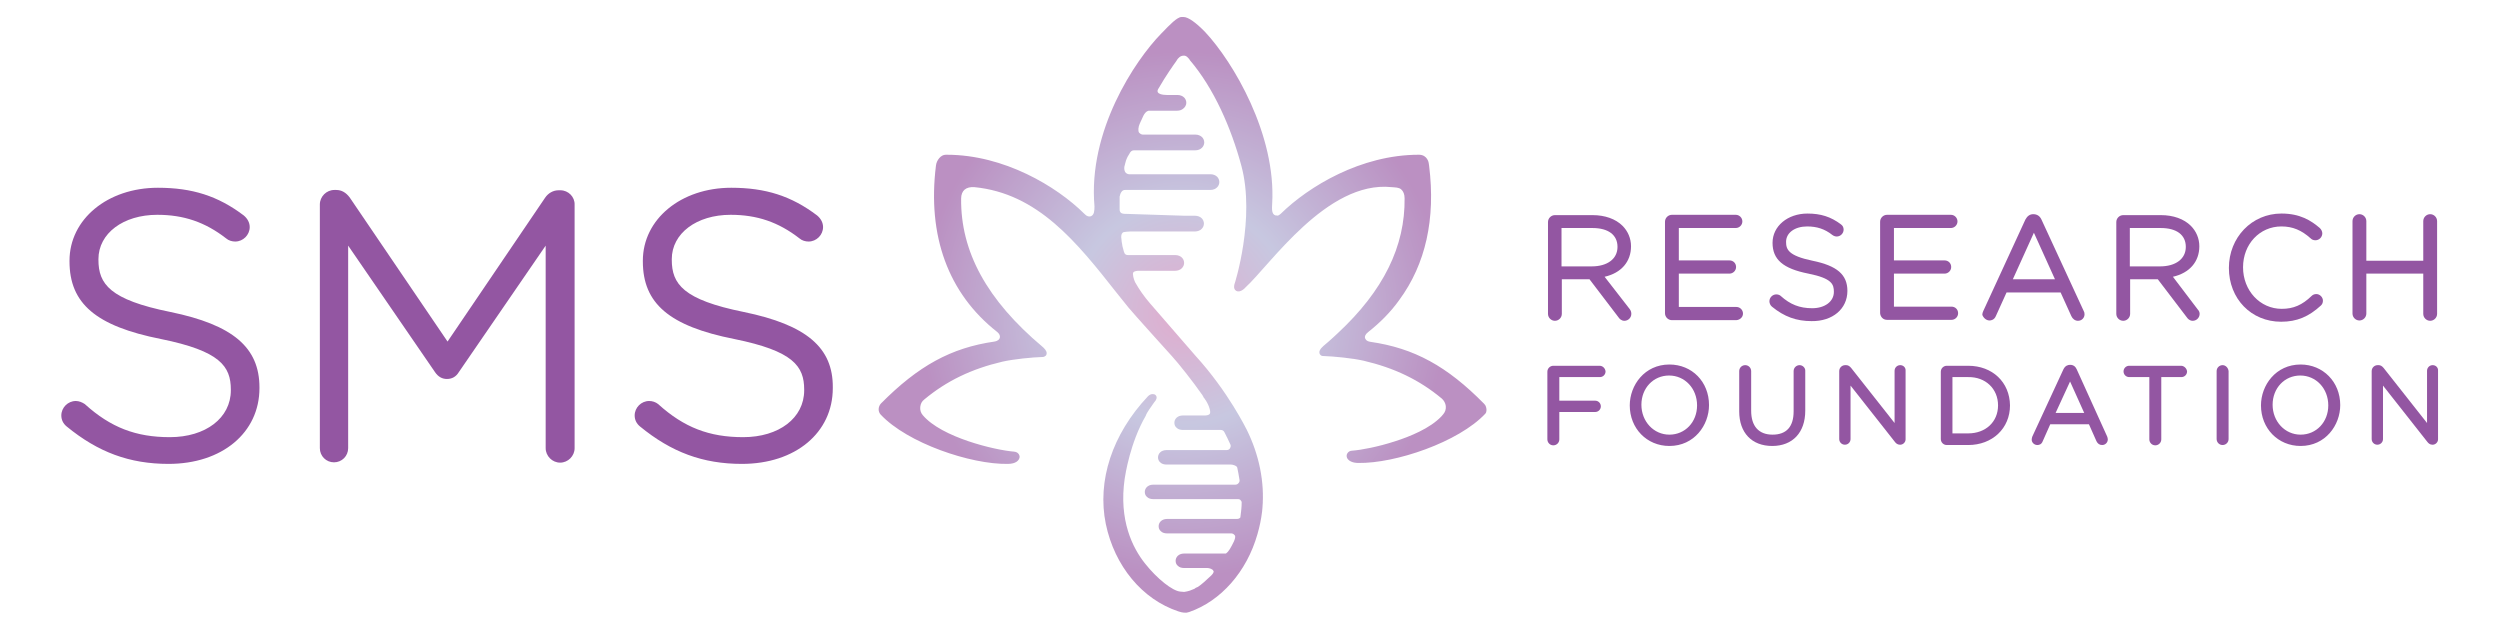 <?xml version="1.0" encoding="UTF-8"?>
<!-- Generator: Adobe Illustrator 28.3.0, SVG Export Plug-In . SVG Version: 6.00 Build 0)  -->
<svg xmlns="http://www.w3.org/2000/svg" xmlns:xlink="http://www.w3.org/1999/xlink" version="1.1" id="Layer_1" x="0px" y="0px" viewBox="0 0 794.9 199.8" style="enable-background:new 0 0 794.9 199.8;" xml:space="preserve">
<style type="text/css">
	.st0{fill:#C27BA7;}
	.st1{fill:#9356A2;}
	.st2{opacity:0.92;fill:url(#SVGID_1_);}
</style>
<path class="st0" d="M-1767.5-661.6L-1767.5-661.6L-1767.5-661.6C-1767.5-661.6-1767.5-661.6-1767.5-661.6z"></path>
<g>
	<g>
		<path class="st1" d="M54.2,99.2c-19.3-3.9-22.9-8.9-22.9-16.6v-0.2c0-8.2,7.9-14.1,18.7-14.1c8.4,0,15.2,2.3,21.9,7.5    c0.8,0.7,1.9,1,2.9,1c2.5,0,4.6-2.1,4.6-4.6c0-1.4-0.7-2.7-1.9-3.7c-8.2-6.2-16.4-8.8-27.3-8.8c-16,0-28.1,10-28.1,23.2v0.2    c0,13.4,8.4,20.6,29.1,24.7c18.7,3.8,22.2,8.6,22.2,16.1v0.2c0,8.8-8,14.9-19.4,14.9c-10.8,0-18.8-3.1-26.9-10.4l-0.1-0.1    c-0.9-0.6-1.9-1-2.9-1c-2.5,0-4.6,2.1-4.6,4.6c0,1.4,0.6,2.6,1.7,3.5c10,8.2,20,11.9,32.4,11.9c17,0,28.9-9.9,28.9-24.1v-0.2    C82.5,110.5,74.1,103.3,54.2,99.2z"></path>
		<path class="st1" d="M178.2,60.5h-0.6c-1.7,0-3.3,0.9-4.3,2.4l-31,45.7l-31.1-45.8c-1.2-1.6-2.6-2.4-4.3-2.4h-0.6    c-2.5,0-4.6,2.1-4.6,4.6v77.5c0,2.5,2,4.5,4.5,4.5c2.5,0,4.5-2,4.5-4.5V78.1l27.6,40.2c1,1.5,2.3,2.2,3.8,2.2    c1.6,0,2.9-0.7,3.8-2.2l27.6-40.2v64.4c0,2.5,2.1,4.6,4.6,4.6c2.5,0,4.6-2.1,4.6-4.6V65.1C182.8,62.6,180.7,60.5,178.2,60.5z"></path>
		<path class="st1" d="M236.5,99.2c-19.3-3.9-22.9-8.9-22.9-16.6v-0.2c0-8.2,7.9-14.1,18.7-14.1c8.4,0,15.2,2.3,21.9,7.5    c0.8,0.7,1.9,1,2.9,1c2.5,0,4.6-2.1,4.6-4.6c0-1.4-0.7-2.7-1.9-3.7c-8.2-6.2-16.4-8.8-27.3-8.8c-16,0-28.1,10-28.1,23.2v0.2    c0,13.4,8.4,20.6,29.1,24.7c18.7,3.8,22.2,8.6,22.2,16.1v0.2c0,8.8-8,14.9-19.4,14.9c-10.8,0-18.8-3.1-26.9-10.4l-0.1-0.1    c-0.9-0.7-1.9-1-2.9-1c-2.5,0-4.6,2.1-4.6,4.6c0,1.4,0.6,2.6,1.7,3.5c10,8.2,20,11.9,32.4,11.9c17,0,28.9-9.9,28.9-24.1v-0.2    C264.9,110.5,256.4,103.3,236.5,99.2z"></path>
	</g>
	<g>
		<path class="st1" d="M518.2,98.3L510.2,88c5.3-1.2,8.4-4.8,8.4-9.7c0-2.5-1-4.8-2.7-6.5c-2.2-2.2-5.6-3.4-9.5-3.4h-12    c-1.2,0-2.2,1-2.2,2.2v29.2c0,1.2,1,2.2,2.2,2.2s2.2-1,2.2-2.2v-11h8.8l9.3,12.2c0.2,0.3,0.8,1,1.8,1c1.2,0,2.2-1,2.2-2.2    C518.7,99.2,518.5,98.7,518.2,98.3z M496.6,72.5h9.7c5.1,0,8,2.2,8,6c0,3.8-3.2,6.2-8.2,6.2h-9.6V72.5z"></path>
		<path class="st1" d="M554.2,99.7c0-1.1-0.9-2.1-2.1-2.1h-18.3V87h16.1c1.1,0,2.1-0.9,2.1-2.1s-0.9-2.1-2.1-2.1h-16.1V72.5h18.1    c1.1,0,2.1-0.9,2.1-2.1c0-1.1-0.9-2.1-2.1-2.1h-20.3c-1.2,0-2.2,1-2.2,2.2v29.1c0,1.2,1,2.2,2.2,2.2h20.5    C553.3,101.7,554.2,100.8,554.2,99.7z"></path>
		<path class="st1" d="M587.4,92.5c0-5.2-3.3-8-11.1-9.6c-7.7-1.6-8.4-3.6-8.4-6c0-2.9,2.8-4.9,6.7-4.9c3.1,0,5.6,0.8,8,2.7    c0.4,0.3,0.9,0.5,1.4,0.5c1.2,0,2.2-1,2.2-2.2c0-0.7-0.3-1.3-0.9-1.7c-3.2-2.4-6.4-3.4-10.6-3.4c-6.3,0-11.1,4-11.1,9.3    c0,5.3,3.3,8.2,11.4,9.8c7.5,1.5,8.1,3.4,8.1,5.8c0,3.1-2.9,5.2-6.9,5.2c-4,0-7-1.2-10-3.9c-0.2-0.2-0.7-0.5-1.4-0.5    c-1.2,0-2.2,1-2.2,2.2c0,0.6,0.3,1.3,0.8,1.7c3.9,3.2,7.8,4.6,12.6,4.6C582.7,102.2,587.4,98.2,587.4,92.5z"></path>
		<path class="st1" d="M600,101.7h20.5c1.1,0,2.1-0.9,2.1-2.1s-0.9-2.1-2.1-2.1h-18.3V87h16.1c1.1,0,2.1-0.9,2.1-2.1    s-0.9-2.1-2.1-2.1h-16.1V72.5h18.1c1.1,0,2.1-0.9,2.1-2.1c0-1.1-0.9-2.1-2.1-2.1H600c-1.2,0-2.2,1-2.2,2.2v29.1    C597.9,100.8,598.8,101.7,600,101.7z"></path>
		<path class="st1" d="M632.6,101.9c0.5,0,1.5-0.2,2-1.4l3.4-7.5h17.2l3.4,7.5c0.4,0.9,1.2,1.5,2.1,1.5c1.2,0,2.1-0.9,2.1-2.1    c0-0.4-0.1-0.8-0.3-1.1l-13.4-29c-0.5-1.1-1.4-1.7-2.6-1.7c-1.1,0-1.9,0.6-2.5,1.7l-13.4,29.1c-0.2,0.4-0.3,0.8-0.3,1.2    C630.6,101,631.5,101.9,632.6,101.9z M640,88.8l6.7-14.8l6.7,14.8H640z"></path>
		<path class="st1" d="M690.9,88c5.3-1.2,8.4-4.8,8.4-9.7c0-2.5-1-4.8-2.7-6.5c-2.2-2.2-5.6-3.4-9.5-3.4h-12c-1.2,0-2.2,1-2.2,2.2    v29.2c0,1.2,1,2.2,2.2,2.2c1.2,0,2.2-1,2.2-2.2v-11h8.8l9.3,12.2c0.2,0.3,0.8,1,1.8,1c1.2,0,2.2-1,2.2-2.2c0-0.5-0.2-1-0.6-1.4    L690.9,88z M677.3,72.5h9.7c5.1,0,8,2.2,8,6c0,3.8-3.2,6.2-8.2,6.2h-9.6V72.5z"></path>
		<path class="st1" d="M738,97.1c0.4-0.4,0.6-0.9,0.6-1.5c0-1.1-1-2.1-2.1-2.1c-0.6,0-1.1,0.2-1.5,0.6c-3,2.9-5.8,4.1-9.5,4.1    c-6.9,0-12.3-5.8-12.3-13.2c0-7.4,5.3-13,12.2-13c3.6,0,6.4,1.2,9.3,3.8c0.4,0.4,0.9,0.6,1.5,0.6c1.2,0,2.2-1,2.2-2.2    c0-0.6-0.3-1.2-0.8-1.7c-2.8-2.4-6.3-4.6-12.2-4.6c-9.4,0-16.7,7.6-16.7,17.3c0,9.8,7.1,17.1,16.6,17.1    C730.3,102.3,734.1,100.7,738,97.1z"></path>
		<path class="st1" d="M770.5,99.8c0,1.2,1,2.2,2.2,2.2s2.2-1,2.2-2.2V70.3c0-1.2-1-2.2-2.2-2.2s-2.2,1-2.2,2.2v12.6h-18.1V70.3    c0-1.2-1-2.2-2.2-2.2c-1.2,0-2.2,1-2.2,2.2v29.4c0,1.2,1,2.2,2.2,2.2c1.2,0,2.2-1,2.2-2.2V87h18.1V99.8z"></path>
		<path class="st1" d="M508.6,116.3h-14.7c-1,0-1.9,0.8-1.9,1.9v21.5c0,1,0.8,1.9,1.9,1.9c1,0,1.9-0.8,1.9-1.9v-8.7h11.4    c1,0,1.8-0.8,1.8-1.8c0-1-0.8-1.8-1.8-1.8h-11.4v-7.5h12.9c1,0,1.8-0.8,1.8-1.8C510.4,117.1,509.6,116.3,508.6,116.3z"></path>
		<path class="st1" d="M530.8,115.9c-7.9,0-12.6,6.6-12.6,13c0,7.3,5.4,12.9,12.6,12.9c7.9,0,12.6-6.6,12.6-13    C543.4,121.4,538,115.9,530.8,115.9z M539.6,128.9c0,5.3-3.8,9.3-8.8,9.3c-5,0-8.9-4.2-8.9-9.5c0-5.3,3.8-9.3,8.8-9.3    C535.7,119.4,539.6,123.5,539.6,128.9z"></path>
		<path class="st1" d="M572.2,116.1c-1,0-1.9,0.8-1.9,1.9v12.8c0,4.9-2.3,7.4-6.7,7.4c-4.4,0-6.8-2.7-6.8-7.6V118    c0-1-0.8-1.9-1.9-1.9c-1,0-1.9,0.8-1.9,1.9v12.8c0,6.8,4,11,10.5,11c6.5,0,10.5-4.3,10.5-11.2V118    C574.1,117,573.2,116.1,572.2,116.1z"></path>
		<path class="st1" d="M604.2,116.1c-1,0-1.8,0.8-1.8,1.8v16.6L588.6,117c-0.5-0.6-1-0.9-1.6-0.9h-0.3c-1,0-1.9,0.8-1.9,1.9v21.6    c0,1,0.8,1.8,1.8,1.8s1.8-0.8,1.8-1.8v-17l14.1,17.9c0.3,0.4,0.8,0.9,1.6,0.9h0.1c0.9,0,1.7-0.8,1.7-1.7v-21.8    C606,116.9,605.2,116.1,604.2,116.1z"></path>
		<path class="st1" d="M625.8,116.3H619c-1,0-1.9,0.8-1.9,1.9v21.4c0,1,0.8,1.9,1.9,1.9h6.8c7.7,0,13.3-5.3,13.3-12.6    C639,121.5,633.5,116.3,625.8,116.3z M635.3,128.9c0,5.2-3.9,8.9-9.5,8.9h-5v-17.9h5C631.3,119.8,635.3,123.6,635.3,128.9z"></path>
		<path class="st1" d="M660.3,117.4c-0.4-0.9-1.1-1.4-2.1-1.4c-0.6,0-1.5,0.2-2.1,1.4l-9.9,21.4c-0.1,0.3-0.2,0.6-0.2,1    c0,0.9,0.8,1.7,1.8,1.7c0.4,0,1.3-0.1,1.7-1.2l2.4-5.4h12.3l2.4,5.4c0.4,0.8,1,1.2,1.8,1.2c1,0,1.8-0.8,1.8-1.8    c0-0.3-0.1-0.6-0.2-0.9L660.3,117.4z M662.7,131.3h-9.1l4.6-10L662.7,131.3z"></path>
		<path class="st1" d="M693.5,116.3H677c-1,0-1.8,0.8-1.8,1.8c0,1,0.8,1.8,1.8,1.8h6.4v19.8c0,1,0.8,1.9,1.9,1.9    c1,0,1.9-0.8,1.9-1.9v-19.8h6.4c1,0,1.8-0.8,1.8-1.8C695.3,117.1,694.4,116.3,693.5,116.3z"></path>
		<path class="st1" d="M706.7,116.1c-1,0-1.9,0.8-1.9,1.9v21.6c0,1,0.8,1.9,1.9,1.9c1,0,1.9-0.8,1.9-1.9V118    C708.5,117,707.7,116.1,706.7,116.1z"></path>
		<path class="st1" d="M731.5,115.9c-7.9,0-12.6,6.6-12.6,13c0,7.3,5.4,12.9,12.6,12.9c7.9,0,12.6-6.6,12.6-13    C744.1,121.4,738.6,115.9,731.5,115.9z M740.3,128.9c0,5.3-3.8,9.3-8.8,9.3c-5,0-8.9-4.2-8.9-9.5c0-5.3,3.8-9.3,8.8-9.3    C736.4,119.4,740.3,123.5,740.3,128.9z"></path>
		<path class="st1" d="M773.5,116.1c-1,0-1.8,0.8-1.8,1.8v16.6L757.9,117c-0.5-0.6-1-0.9-1.6-0.9H756c-1,0-1.9,0.8-1.9,1.9v21.6    c0,1,0.8,1.8,1.8,1.8s1.8-0.8,1.8-1.8v-17l14.1,17.9c0.3,0.4,0.8,0.9,1.6,0.9h0.1c0.9,0,1.7-0.8,1.7-1.7v-21.8    C775.3,116.9,774.5,116.1,773.5,116.1z"></path>
	</g>
	<radialGradient id="SVGID_1_" cx="376.14" cy="99.919" r="95.56" gradientUnits="userSpaceOnUse">
		<stop offset="0" style="stop-color:#DEA5CA"></stop>
		<stop offset="0.368" style="stop-color:#C3C3DE"></stop>
		<stop offset="0.873" style="stop-color:#B587BD"></stop>
	</radialGradient>
	<path class="st2" d="M472.5,129.4L472.5,129.4c-0.1-0.4-0.3-0.7-0.6-1c-11.8-12-22.3-17.7-36.1-19.7c-1.5-0.2-1.7-1-1.8-1.3   c-0.1-0.4,0.1-1.1,1-1.8c3.8-3,7.2-6.4,9.9-10.2c8.4-11.4,11.6-25.8,9.5-42.7c0-0.2-0.1-0.4-0.1-0.7c0-0.2-0.4-2.7-3-2.8l-0.2,0   c-18.4,0-35,10.1-43.8,18.7c-0.6,0.5-0.9,0.8-1.5,0.6l-0.2,0c-1.3-0.3-1.2-2.1-1.1-3.7c1.3-22-12.4-45.1-21.3-54.6   c-2.9-3-5.4-4.8-6.9-4.8h-0.6c-1.4,0-3.8,2.5-6.1,4.9l-0.4,0.4c-8.3,8.5-23.3,30.9-21.2,54.9c0,1.5-0.1,2.6-1,3.1   c-0.7,0.3-1.5,0.1-2.3-0.8c-8.7-8.6-25.4-18.7-43.7-18.7l-0.3,0c-1.6,0-2.9,1.8-3.1,3.4c-2.8,22.4,3.9,40.7,19.4,52.9   c1,0.8,1,1.5,0.9,1.9c-0.1,0.4-0.5,1-1.7,1.2c-13.8,2-24.2,7.7-36.1,19.7c-0.9,1-1,2.5-0.1,3.5c8.5,9.1,28.7,15.9,40.4,15.7   c2.6,0,3.7-1.1,3.8-2.2c0-0.7-0.5-1.6-1.8-1.7c-6.1-0.5-23-4.5-29-11.6c-0.6-0.7-0.9-1.6-0.8-2.6c0.1-1,0.5-1.8,1.3-2.4   c7.1-5.9,15-9.7,24.8-12c3.5-0.8,9.5-1.4,12.9-1.5c0.3,0,0.7-0.2,0.9-0.4c0.2-0.2,0.3-0.5,0.3-0.8c0-0.8-0.8-1.6-1.4-2.1   c-17.6-14.8-26-30.2-25.8-47.1c0-1.2,0.4-2.2,1.1-2.8c0.7-0.6,1.8-0.9,3.1-0.8c20.2,2,32.5,17.4,45.4,33.8c1.3,1.6,2.5,3.1,3.7,4.6   c1.3,1.6,13.4,15,13.5,15.1c0,0,0.1,0.1,0.1,0.1c2.3,2.5,7,8.5,9.5,12.1c0.1,0.1,0.2,0.3,0.3,0.4c0.1,0.2,0.2,0.4,0.3,0.5   c0,0,0,0,0,0.1c0,0,0,0,0,0c0.1,0.1,0.1,0.2,0.2,0.3c0,0,0,0,0.1,0.1c0.1,0.1,0.1,0.2,0.2,0.3c0,0,0,0,0,0c0,0,0,0,0,0   c1,1.3,2,3.8,1.6,4.6c-0.3,0.6-1.4,0.6-1.7,0.6h-0.5l0,0c-0.5,0-1.2,0-2,0h-4.4c-1.8,0-2.7,1.2-2.7,2.3c0,0.6,0.2,1.2,0.7,1.6   c0.5,0.5,1.2,0.7,2,0.7l12.1,0c0.5,0,0.9,0.3,1.1,0.7c0.7,1.3,1.3,2.6,1.9,3.9c0.2,0.4,0.1,0.8-0.1,1.2c-0.2,0.4-0.6,0.6-1.1,0.6   h-0.7v0c-0.8,0-2.8,0-4.3,0c-2.6,0-5.6,0-6.9,0h-7.2c-1.8,0-2.7,1.2-2.7,2.3c0,0.6,0.2,1.2,0.7,1.6c0.5,0.5,1.2,0.7,2,0.7h0.3l0,0   c0.5,0,1.5,0,2.6,0l17.6,0c0.6,0,1.9,0.4,2,1c0.2,1.1,0.5,2.3,0.7,3.8c0.1,0.4,0,0.8-0.3,1.1c-0.2,0.3-0.6,0.5-1,0.5H393l0,0   c-0.7,0-4.4,0-7.3,0c-2.9,0-6,0-7.3,0h-11.7c-1.8,0-2.7,1.2-2.7,2.3c0,0.6,0.2,1.2,0.7,1.6c0.5,0.5,1.2,0.7,2,0.7h0.6v0   c0.7,0,1.9,0,3.3,0c2.5,0,5.4,0,6.7,0h16.3c0.4,0,0.7,0.1,0.9,0.4c0.2,0.2,0.3,0.4,0.3,0.6c0,1.6-0.2,3.2-0.4,4.7l0,0.1   c-0.2,0.3-0.6,0.5-1.1,0.5c0,0-12.1,0-15,0h-7.2c-1.8,0-2.7,1.2-2.7,2.3c0,0.6,0.2,1.2,0.7,1.6c0.5,0.5,1.2,0.7,2,0.7h0.3l0,0   c0.6,0,1.9,0,3.1,0l17,0c0.4,0,0.8,0.2,1.1,0.6c0.6,0.7-0.8,3.1-1.7,4.6l-0.1,0.1c-0.2,0.4-0.8,1-1,1.1h-0.4l0,0   c-0.8,0-3.2,0-5.1,0l-7.8,0c-1.8,0-2.7,1.2-2.7,2.3c0,0.6,0.2,1.2,0.7,1.6c0.5,0.5,1.2,0.7,2,0.7v0c0.1,0,0.2,0,0.4,0l7,0   c0.5,0,1.7,0.3,1.9,0.9c0,0,0,0.1,0.1,0.1c0,0.5-0.3,0.9-0.8,1.4c-1.7,1.6-3,2.8-4.2,3.6c-0.2,0.1-0.5,0.2-0.7,0.3l-0.4,0.3   c-0.5,0.2-1,0.4-1.5,0.6c-0.6,0.2-1.1,0.3-1.8,0.4c-0.1,0-1.2-0.1-1.2-0.1c-2.5-0.2-7.4-4.1-11.2-8.9c-4-5-8.4-13.8-6.5-27   c0.2-1.2,1.7-11.4,6.7-20c0.3-1,1.6-2.7,2.7-4.3c0.2-0.2,0.3-0.4,0.4-0.5c0.7-1.1,0.2-1.6,0-1.8c-0.2-0.2-0.5-0.3-0.9-0.3   c-0.5,0-1,0.2-1.5,0.7c-11.4,12.1-16.2,26.9-13.4,40.6c2.8,13.4,11.6,24,23.1,27.8c1.4,0.5,2.3,0.4,2.6,0.4l0.8-0.2   c10.1-3.5,18.3-12.8,21.7-24.7c0.7-2.4,1.2-4.8,1.5-7.3l0.1-1.1c0.7-8.2-1-16.8-5-24.9c-0.1-0.1-5.8-12-16.3-23.5   c0,0-4.6-5.3-14.4-16.6c-2-2.3-3.5-4.5-4.8-6.8c-0.5-1.1-0.8-2.5-0.6-3c0.3-0.6,1.5-0.6,1.8-0.6h5.4l0,0c0.5,0,1.3,0,2.1,0h4   c1.9,0,2.9-1.3,2.9-2.5c0-0.7-0.3-1.3-0.7-1.7c-0.5-0.5-1.3-0.8-2.1-0.8l-15,0c-0.5,0-0.8-0.1-1.1-0.5c-0.3-0.5-0.5-1.7-0.7-2.3   c-0.2-0.9-0.3-1.9-0.4-2.9c0-0.8,0.2-1.4,0.8-1.6c0.4-0.1,1.7-0.2,2.2-0.2h0.7v0c0.8,0,3,0,4.6,0c2.7,0,6,0,7.4,0h7.7   c1.9,0,2.9-1.3,2.9-2.5c0-0.7-0.3-1.3-0.7-1.7c-0.5-0.5-1.3-0.8-2.1-0.8h-0.4l0,0c-0.5,0-1.6,0-2.8,0L358,68c-0.7,0-1.6,0-1.9-0.8   c-0.1-0.2-0.1-0.4-0.1-0.7c0-0.7,0-1.3,0-2c0-0.7,0-1.4,0-2c0.2-1,0.7-2.2,1.8-2.1h0.2l0,0c0.8,0,3.4,0,6.5,0c3.1,0,6.4,0,7.8,0   h12.5c1.9,0,2.9-1.3,2.9-2.5c0-0.7-0.3-1.3-0.7-1.7c-0.5-0.5-1.3-0.8-2.1-0.8h-0.7v0c-0.8,0-2.1,0-3.5,0c-2.6,0-5.8,0-7.2,0H359   c-0.4,0-0.7-0.2-1-0.4c-0.5-0.5-0.6-1.3-0.5-2c0.2-0.6,0.3-1.3,0.5-1.9c0.4-1.1,0.7-1.6,1.1-2.2c0.3-0.6,0.7-1.1,1.4-1.1   c0,0,8.7,0,11.8,0h7.7c1.9,0,2.9-1.3,2.9-2.5c0-0.7-0.3-1.3-0.7-1.7c-0.5-0.5-1.3-0.8-2.1-0.8c0,0-0.4,0-0.4,0c-0.6,0-2,0-3.3,0   l-13,0c-0.4,0-0.8-0.2-1.2-0.6c-0.4-0.5-0.3-1.8,0.2-2.9c0.4-0.9,0.8-1.7,1.2-2.6c0.8-1.5,1.7-1.5,1.7-1.5l0,0c0.8,0,3.5,0,5.5,0   l3.5,0c0.7,0,1.3-0.2,1.7-0.5c0.8-0.5,1.2-1.3,1.2-2c0-0.7-0.3-1.3-0.7-1.7c-0.5-0.5-1.3-0.8-2.1-0.8c0,0-0.4,0-0.4,0   c-0.6,0-1.8,0-3,0c0,0,0,0,0,0c-1,0-3.6-0.2-2.8-1.8c2.6-4.5,4.9-7.7,5.9-9.1l0.1-0.2c0.4-0.6,1.1-1.4,2.1-1.4   c0.9-0.1,1.5,0.7,1.9,1.2l0.1,0.2c7.7,9,13.2,21.7,16.4,33.6c4.5,16.7-2.1,37.5-2.2,37.7c0,0-0.5,1.5,0.6,2.1   c1.4,0.7,2.9-1.1,2.9-1.1c7.8-7.1,25.9-34,46.4-31.9c1.3,0.1,2.4,0.1,3.1,0.7c0.7,0.6,1.1,1.6,1.1,2.8c0.2,15.3-6.7,29.4-21.2,42.9   c-0.5,0.4-0.9,0.9-1.4,1.3c-1.1,1-2.1,1.9-3.2,2.8c-0.3,0.3-0.5,0.5-0.7,0.7c-0.4,0.5-0.6,0.9-0.6,1.3c0,0.3,0.1,0.6,0.3,0.8   c0.2,0.3,0.6,0.4,0.9,0.4c3.4,0.1,9.4,0.7,12.9,1.5c9.8,2.3,17.7,6.1,24.8,12c0.7,0.6,1.2,1.5,1.3,2.4c0.1,1-0.2,1.9-0.8,2.6   c-0.2,0.2-0.4,0.5-0.6,0.7c-3.6,3.8-10,6.4-14.7,7.9c-5.5,1.8-10.9,2.8-13.7,3c-0.6,0-1.1,0.3-1.4,0.7c-0.4,0.5-0.4,1.1-0.2,1.6   c0.5,1,1.8,1.6,3.6,1.6c11.7,0.2,31.9-6.6,40.4-15.7C472.6,131.2,472.8,130.3,472.5,129.4z"></path>
</g>
</svg>
